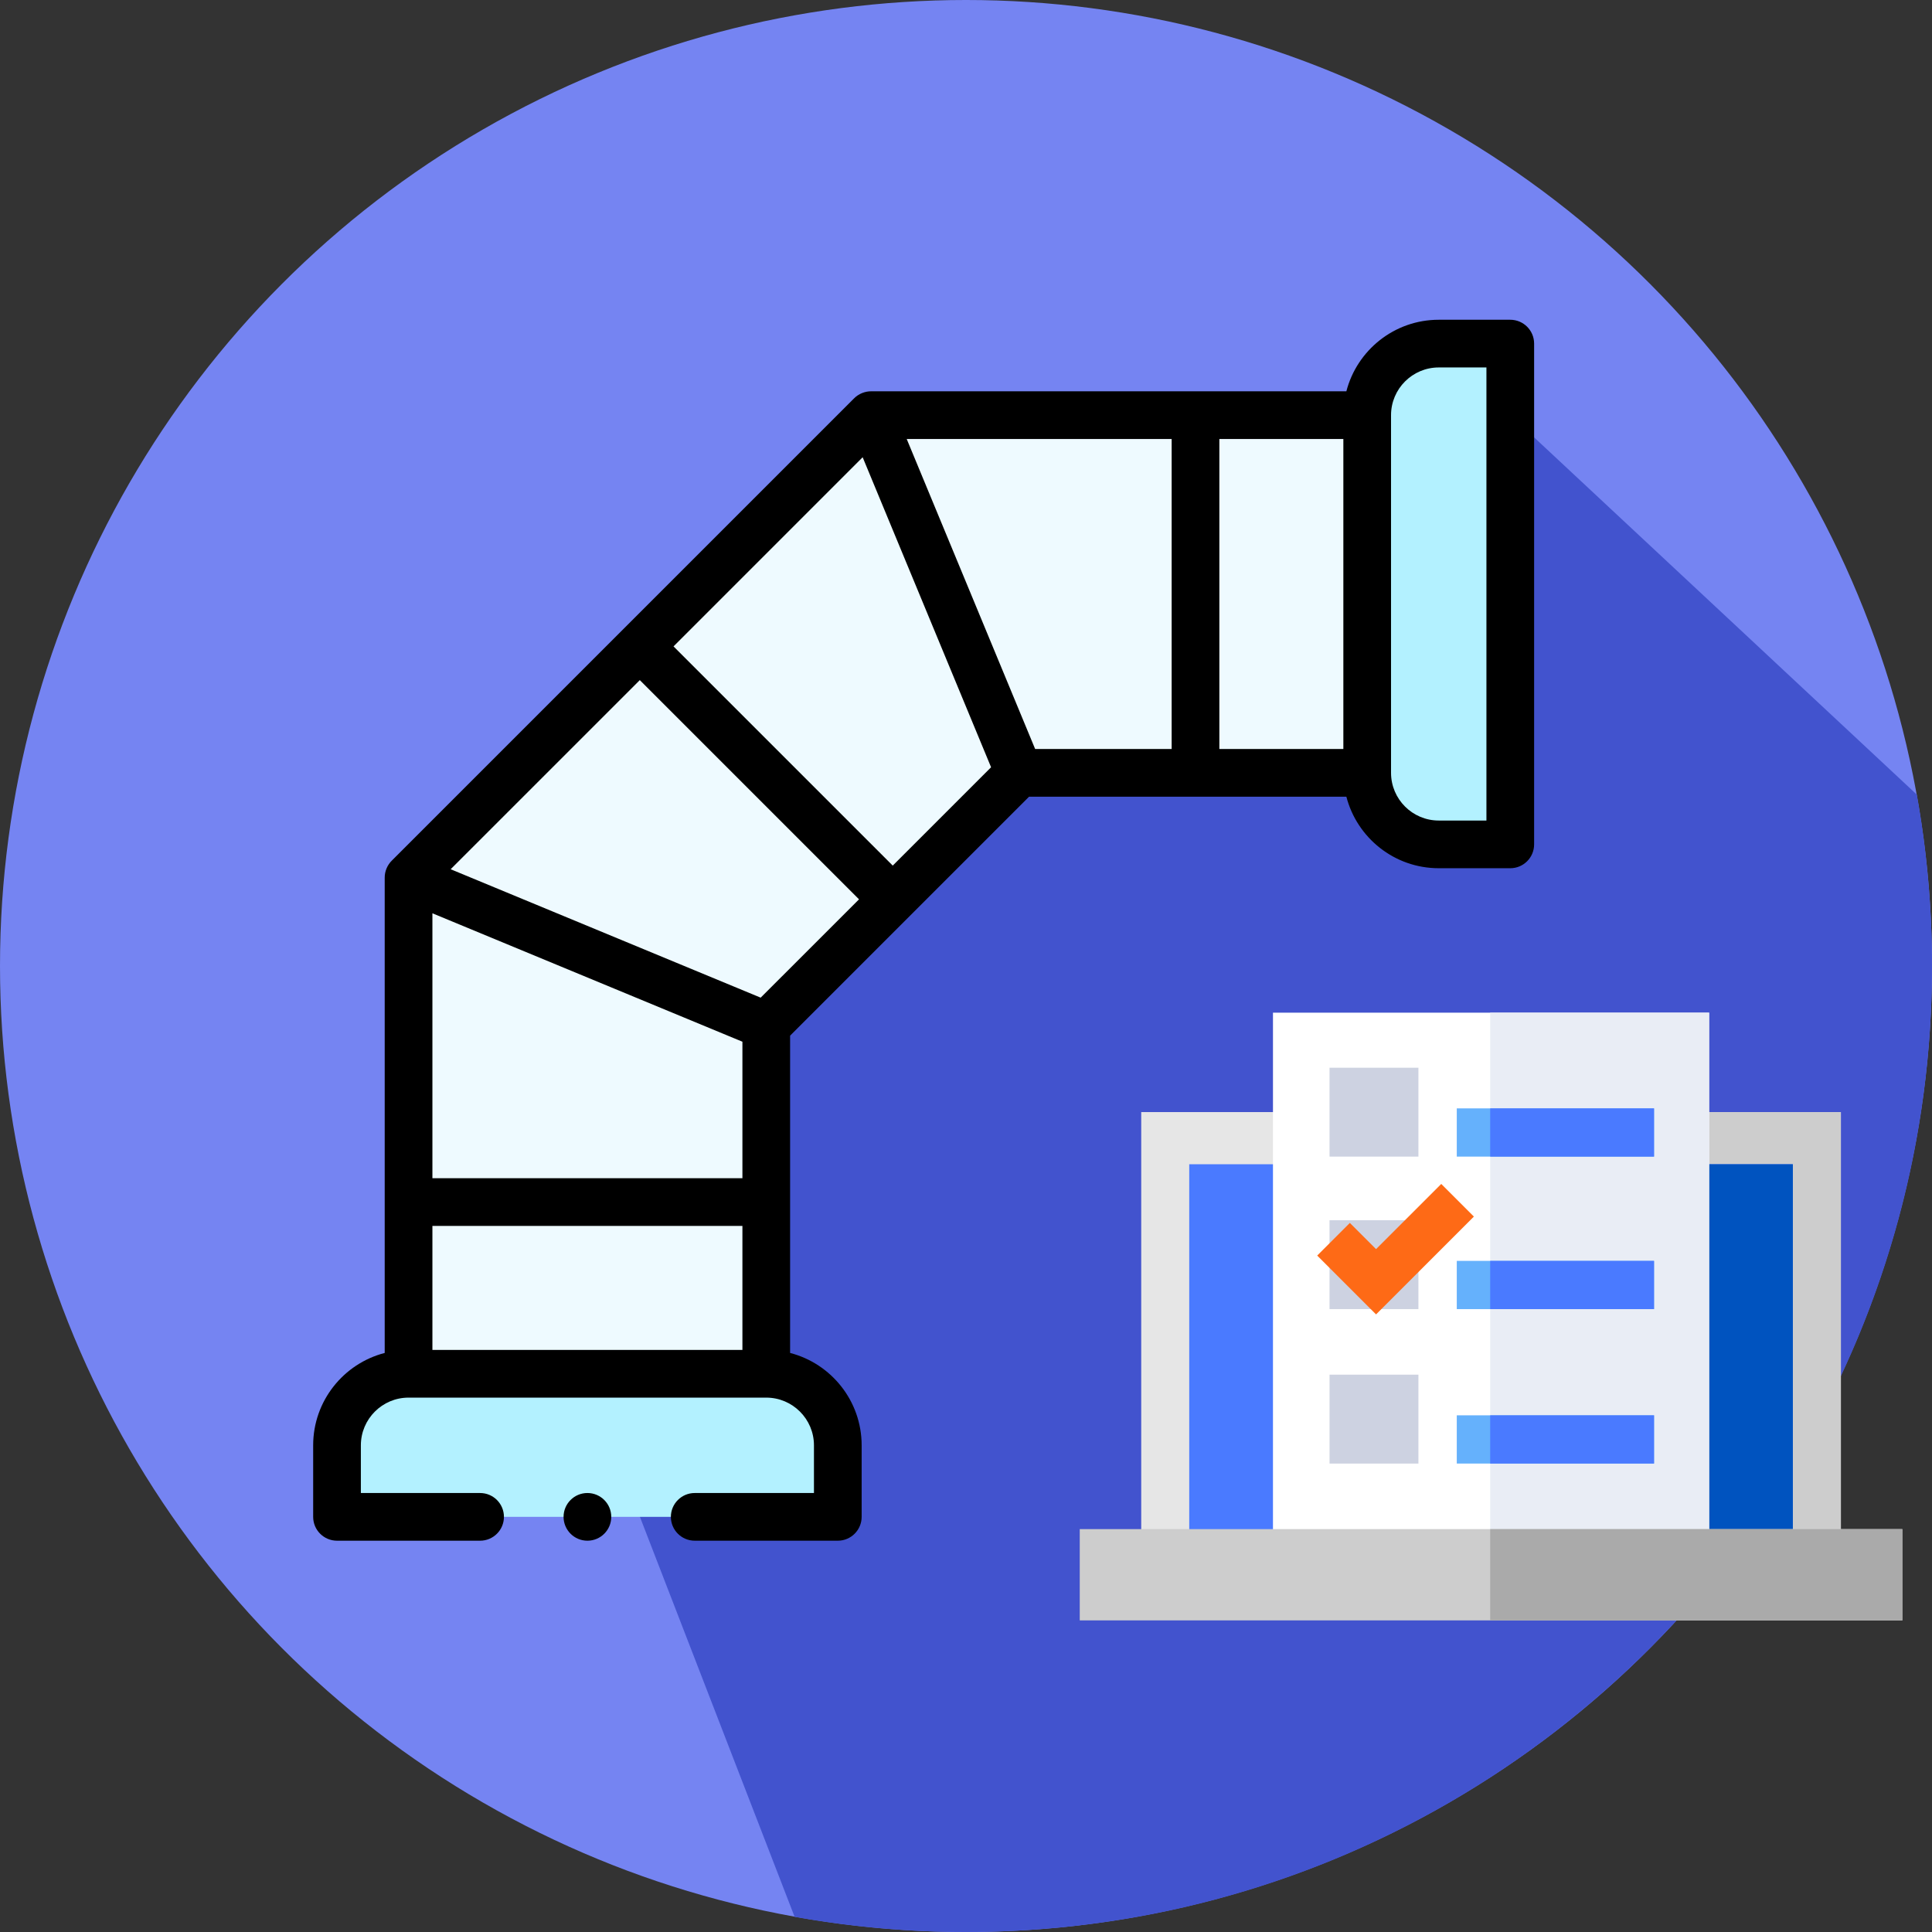 <?xml version="1.0" encoding="utf-8"?>
<!-- Generator: Adobe Illustrator 16.0.0, SVG Export Plug-In . SVG Version: 6.00 Build 0)  -->
<!DOCTYPE svg PUBLIC "-//W3C//DTD SVG 1.1//EN" "http://www.w3.org/Graphics/SVG/1.1/DTD/svg11.dtd">
<svg version="1.1" id="Capa_1" xmlns="http://www.w3.org/2000/svg" xmlns:xlink="http://www.w3.org/1999/xlink" x="0px" y="0px"
	 width="512px" height="512px" viewBox="0 0 512 512" enable-background="new 0 0 512 512" xml:space="preserve">
<rect x="0" y="0" width="512" height="512" fill="#333333" stroke="none"/>
<g>
	<g>
		<g>
			<g>
				<g>
					<g>
						<g>
							<g>
								<circle fill="#7584F2" cx="256" cy="256" r="256"/>
							</g>
						</g>
					</g>
				</g>
			</g>
		</g>
	</g>
	<path fill="#4253CE" d="M512,256c0-15.5-1.379-30.677-4.018-45.418L400.24,110.017L128.097,294.711l82.485,213.272
		C225.323,510.622,240.5,512,256,512C397.385,512,512,397.385,512,256L512,256z"/>
	<g>
		<g>
			<path fill="#B3F1FF" d="M400.24,91.058v132.712h-18.96c-10.472,0-18.959-8.487-18.959-18.959v-94.794
				c0-10.471,8.487-18.959,18.959-18.959H400.24z"/>
			<path fill="#B3F1FF" d="M222.026,383.025v18.959H89.314v-18.959c0-10.473,8.487-18.959,18.958-18.959h94.794
				C213.538,364.066,222.026,372.553,222.026,383.025z"/>
			<path fill="#EEFAFF" d="M230.829,110.017c-0.078,0.079-122.477,122.478-122.556,122.557v131.493h94.794
				c0-10.945,0-80.854,0-92.223l67.032-67.032h92.222v-94.794C356.658,110.017,236.4,110.017,230.829,110.017z"/>
		</g>
		<g>
			<path d="M400.24,84.739h-18.96c-11.757,0-21.665,8.068-24.478,18.958h-125.91c-1.573-0.016-3.32,0.613-4.582,1.902
				c-0.089,0.089-116.777,116.777-122.455,122.455c-1.202,1.175-1.922,2.84-1.902,4.587v125.905
				c-10.891,2.813-18.959,12.721-18.959,24.479v18.959c0,3.49,2.83,6.318,6.32,6.318h37.917c3.49,0,6.32-2.828,6.32-6.318
				c0-3.492-2.83-6.32-6.32-6.32H95.634v-12.639c0-6.971,5.669-12.641,12.639-12.641h94.794c6.969,0,12.64,5.67,12.64,12.641v12.639
				h-31.597c-3.49,0-6.32,2.828-6.32,6.32c0,3.49,2.83,6.318,6.32,6.318h37.917c3.489,0,6.319-2.828,6.319-6.318v-18.959
				c0-11.758-8.068-21.666-18.959-24.479v-84.086l63.331-63.33h84.085c2.813,10.891,12.721,18.958,24.478,18.958h18.959
				c3.49,0,6.318-2.829,6.318-6.319V91.058C406.557,87.568,403.729,84.739,400.24,84.739L400.24,84.739z M274.323,198.493
				l-34.036-82.155H310.5v82.155H274.323z M236.587,229.392l-58.096-58.093l50.12-50.125l34.035,82.155L236.587,229.392z
				 M196.748,276.066v36.178h-82.155v-70.212L196.748,276.066z M114.593,324.885h82.155v32.861h-82.155V324.885z M201.585,264.389
				l-82.156-34.033l50.125-50.12l58.095,58.095L201.585,264.389z M323.14,116.337h32.862v82.155H323.14V116.337z M393.919,217.451
				h-12.64c-6.968,0-12.639-5.671-12.639-12.64v-94.794c0-6.968,5.671-12.638,12.639-12.638h12.64V217.451z"/>
			<circle cx="155.67" cy="401.983" r="6.319"/>
		</g>
	</g>
</g>
<path fill="#E6E6E6" d="M302.436,294.711h185.415v120.116H302.436V294.711z"/>
<path fill="#CDCDCD" d="M394.918,294.711h92.933v120.116h-92.933V294.711z"/>
<path fill="#4A7AFF" d="M315.162,308.537h159.961v103.601H315.162V308.537z"/>
<path fill="#0053BF" d="M394.918,308.537h80.205v103.601h-80.205V308.537z"/>
<path fill="#FFFFFF" d="M337.35,268.376h115.587V409.98H337.35V268.376z"/>
<path fill="#E9EDF5" d="M394.918,268.376h58.019V409.98h-58.019V268.376z"/>
<path fill="#CDCDCD" d="M286.144,405.231h218v24.189h-218V405.231z"/>
<path fill="#AAAAAA" d="M394.918,405.231h109.226v24.189H394.918V405.231z"/>
<path fill="#CDD2E1" d="M352.34,282.959h23.555v23.556H352.34V282.959z"/>
<path fill="#CDD2E1" d="M352.34,323.373h23.555v23.555H352.34V323.373z"/>
<path fill="#CDD2E1" d="M352.34,364.303h23.555v23.555H352.34V364.303z"/>
<path fill="#65B1FC" d="M386.062,293.731h52.275v12.783h-52.275V293.731z"/>
<path fill="#65B1FC" d="M386.062,334.146h52.275v12.782h-52.275V334.146z"/>
<path fill="#65B1FC" d="M386.062,375.076h52.275v12.781h-52.275V375.076z"/>
<g>
	<path fill="#4A7AFF" d="M394.918,293.731h43.419v12.783h-43.419V293.731z"/>
	<path fill="#4A7AFF" d="M394.918,334.146h43.419v12.782h-43.419V334.146z"/>
	<path fill="#4A7AFF" d="M394.918,375.076h43.419v12.781h-43.419V375.076z"/>
</g>
<path fill="#FE6A16" d="M364.672,348.333l-15.599-15.598l8.651-8.651l6.947,6.948l17.274-17.273l8.649,8.65L364.672,348.333z"/>
</svg>
